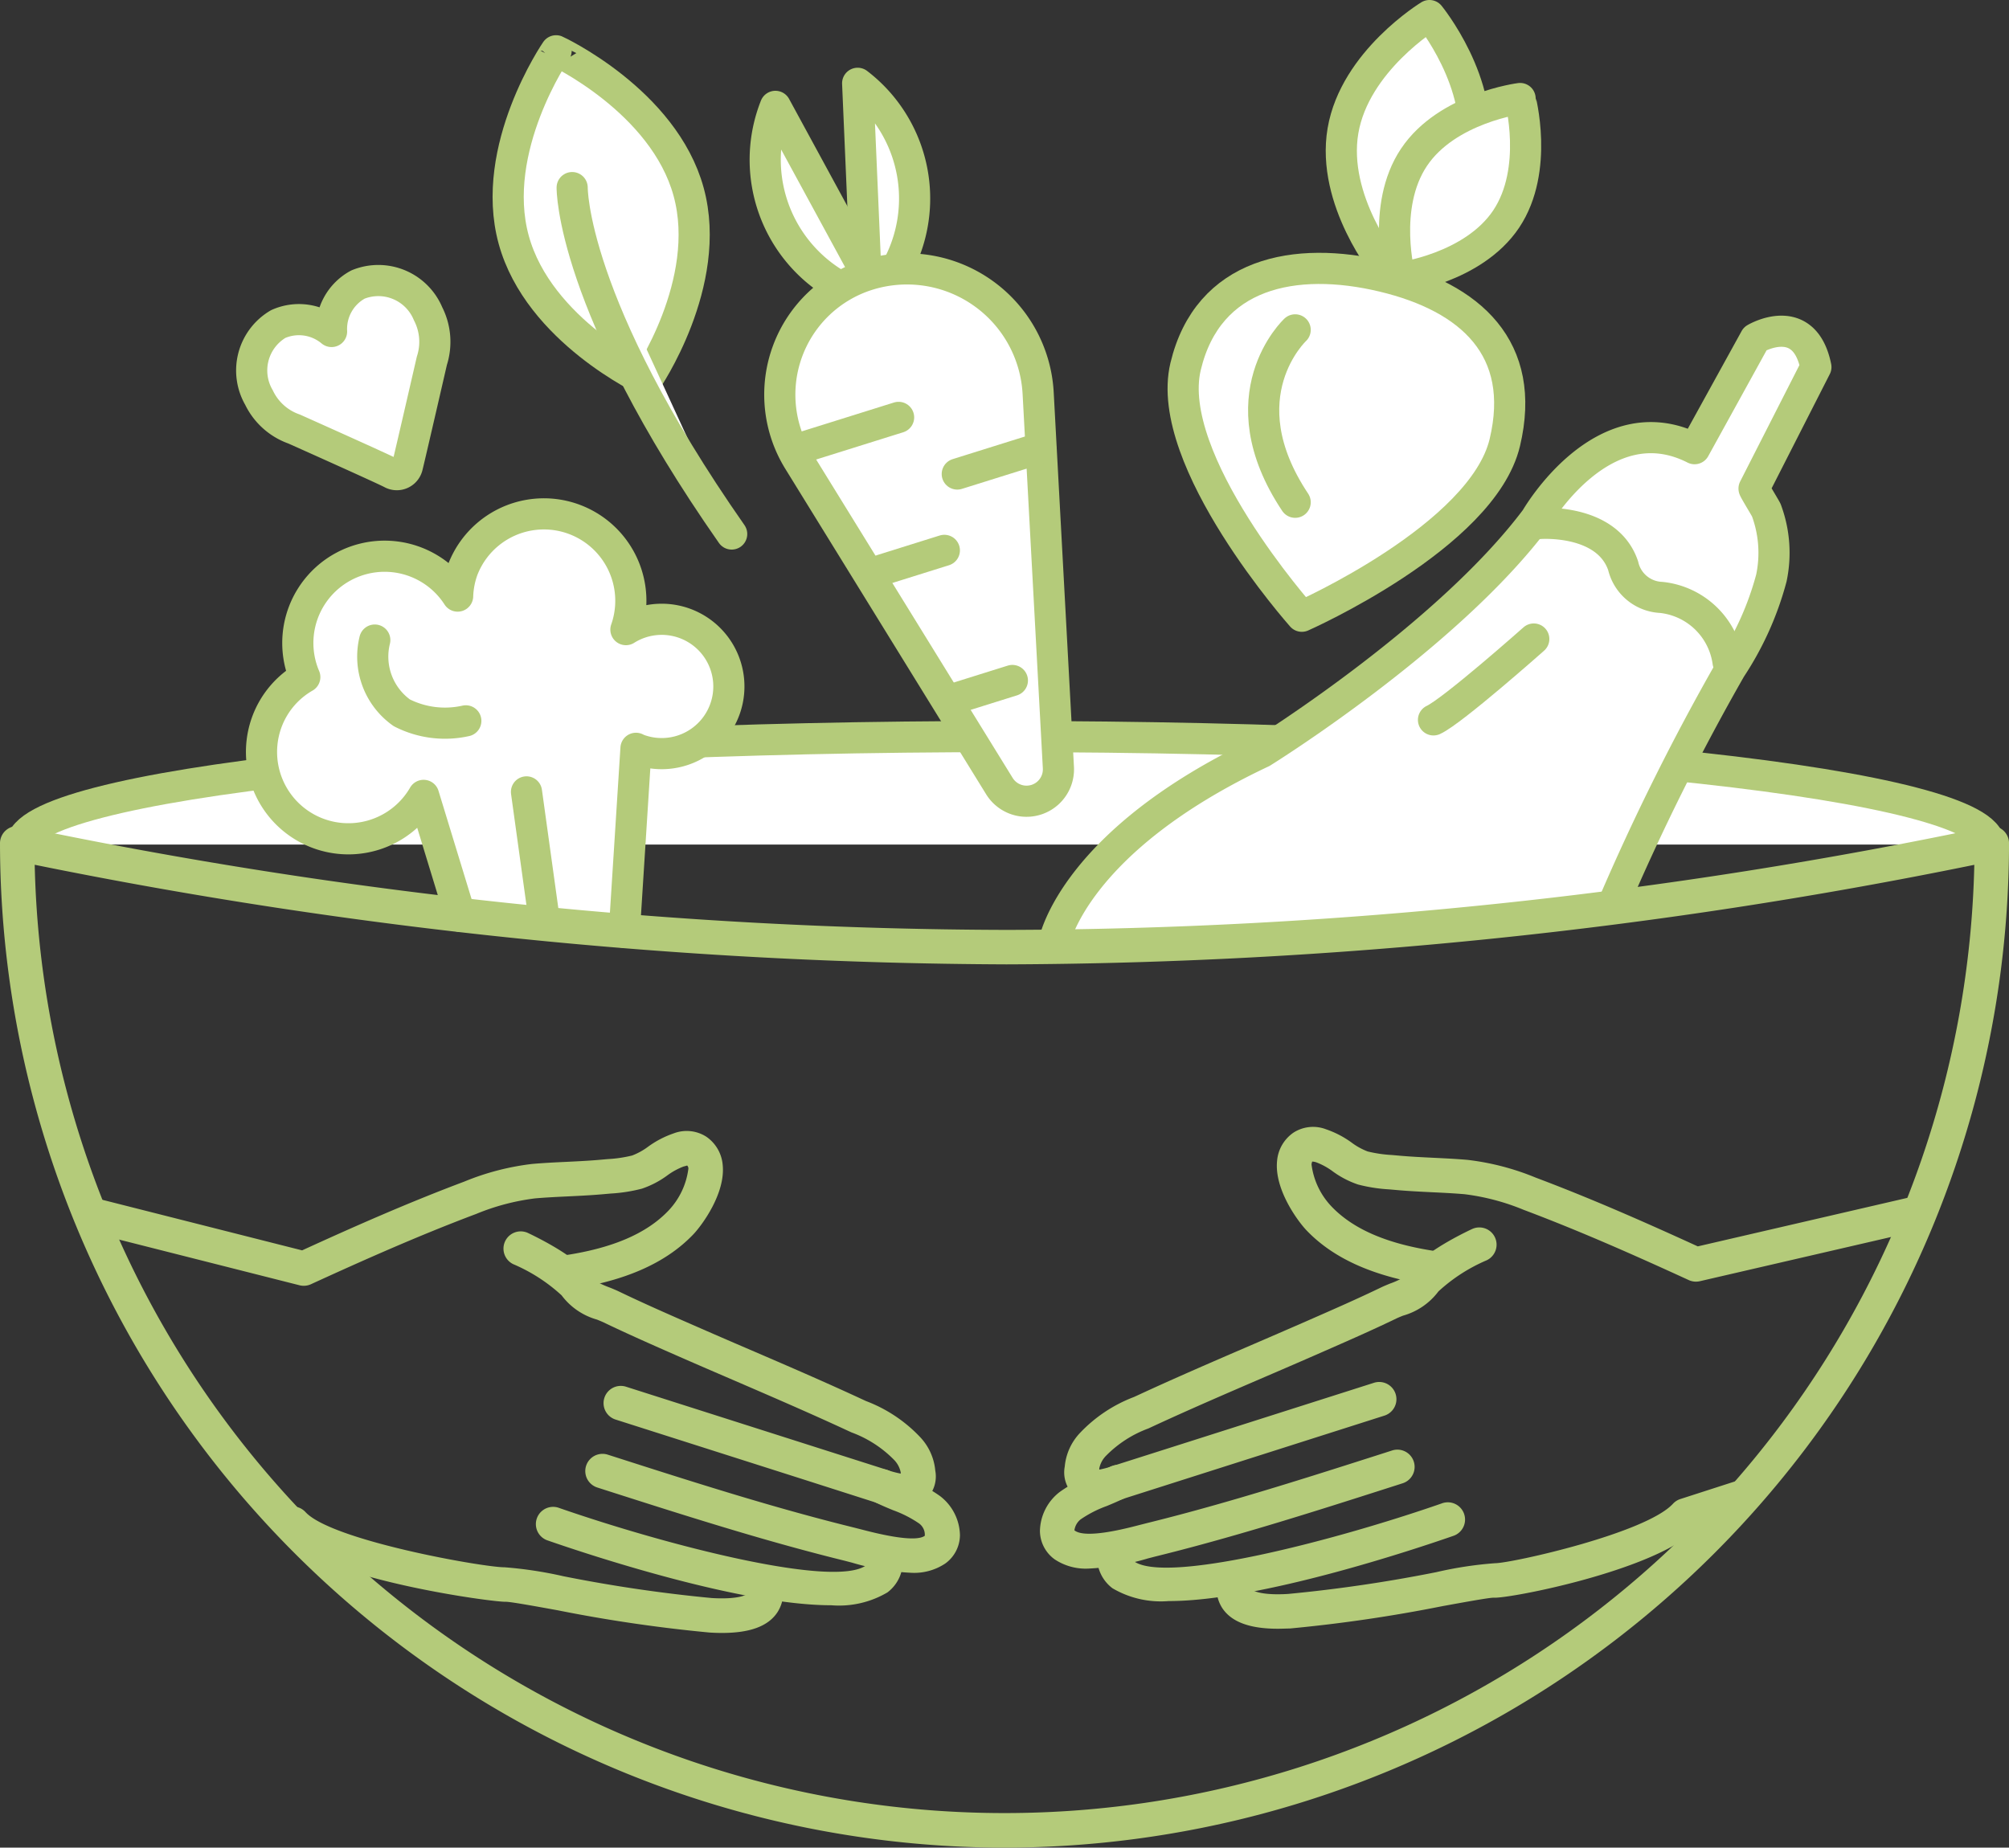 <svg xmlns="http://www.w3.org/2000/svg" width="128.964" height="118.624" viewBox="0 0 128.964 118.624"><rect x="0" y="0" width="128.964" height="118.624" fill="#333333" stroke="none"/><defs><style>.a,.b,.d{fill:#fff;}.a,.b,.c,.d{stroke:#b4cb7a;stroke-linecap:round;stroke-width:2px;}.a{stroke-miterlimit:10;}.b,.c,.d{stroke-linejoin:round;}.c{fill:#efe8d8;}.d{fill-rule:evenodd;}.e{fill:#b4cb7a;}</style></defs><g transform="translate(-452.537 -2016.651)"><path class="a" d="M119.442,112.328c0-3.83,28.279-6.936,63.164-6.936s63.164,3.105,63.164,6.936" transform="translate(334.484 1958.548)"></path><path class="b" d="M182.315,100.691c-1.437,6.026-13.03,11.15-13.03,11.15s-8.9-10.01-7.461-16.035,7.006-7.135,12.663-5.786S183.75,94.666,182.315,100.691Z" transform="translate(366.82 1944.375)"></path><path class="b" d="M175.763,89.306c-.763,4.481-5.553,7.4-5.553,7.4s-3.552-4.342-2.792-8.823,5.553-7.4,5.553-7.4S176.523,84.825,175.763,89.306Z" transform="translate(371.328 1937.167)"></path><path class="b" d="M176.379,91.18c-2.128,3.178-6.812,3.775-6.812,3.775s-1.234-4.558.892-7.736,6.812-3.775,6.812-3.775S178.5,88,176.379,91.18Z" transform="translate(372.846 1939.532)"></path><g transform="translate(501.658 2022)"><path class="b" d="M148.032,81.71a9.311,9.311,0,0,0,6.828,12.559Z" transform="translate(-147.377 -80.23)"></path><path class="b" d="M151.292,95.169a9.312,9.312,0,0,0-.615-14.282Z" transform="translate(-144.742 -80.887)"></path><path class="b" d="M165.786,119.534l-1.3-24.047A8.432,8.432,0,0,0,153.546,87.9h0A8.057,8.057,0,0,0,149.1,99.815L162,120.722A2.048,2.048,0,0,0,165.786,119.534Z" transform="translate(-146.965 -75.599)"></path><line class="c" y1="2.048" x2="6.54" transform="translate(2.023 21.448)"></line><line class="c" y1="1.474" x2="4.706" transform="translate(6.794 29.986)"></line><line class="c" y1="1.249" x2="3.988" transform="translate(11.879 38.34)"></line><line class="c" y1="1.673" x2="5.344" transform="translate(12.329 23.411)"></line></g><g transform="translate(469.33 2049.608)"><path class="b" d="M152.059,125.153l.752-11.816c.036.016.067.038.1.052a4.312,4.312,0,1,0-.746-7.673,5.581,5.581,0,0,0-10.47-3.865,5.517,5.517,0,0,0-.333,1.712,5.572,5.572,0,0,0-9.812,5.2,5.529,5.529,0,0,0-2.408,2.811,5.576,5.576,0,0,0,10.035,4.785l2.376,7.774" transform="translate(-128.778 -98.25)"></path><path class="b" d="M132.857,102.774a4.421,4.421,0,0,0,1.734,4.669,6.1,6.1,0,0,0,4.11.518" transform="translate(-125.592 -94.637)"></path><line class="c" x2="1.173" y2="8.468" transform="translate(17.004 17.884)"></line></g><path class="b" d="M149.163,90.8c1.6,5.849-2.723,12.127-2.723,12.127s-6.911-3.211-8.508-9.06,2.723-12.127,2.723-12.127S147.566,84.949,149.163,90.8Z" transform="translate(347.58 1938.171)"></path><path class="b" d="M139.862,86.623s-.1,7.448,10.24,22.241" transform="translate(349.404 1942.072)"></path><path class="b" d="M0,37.551s1.448-6.412,13.758-11.69c0,0,12.1-6.93,18.1-14.379,0,0,4.552-7.344,10.344-4.137L46.344.415s3.207-1.759,3.828,1.964L45.93,10.035c-.022.04.694,1.3.737,1.416a7.844,7.844,0,0,1,.174,4.367,19.7,19.7,0,0,1-2.819,5.72,148.874,148.874,0,0,0-8.1,14.936" transform="matrix(0.999, -0.035, 0.035, 0.999, 518.9, 2039.597)"></path><path class="b" d="M0,0S4.346-.2,5.277,2.9A2.625,2.625,0,0,0,7.646,5.018a4.84,4.84,0,0,1,4.148,4.3" transform="matrix(0.999, -0.035, 0.035, 0.999, 551.359, 2050.261)"></path><path class="b" d="M6.619,0S1.241,4.448,0,4.966" transform="matrix(0.999, -0.035, 0.035, 0.999, 544.383, 2057.909)"></path><path class="b" d="M166.563,91.7s-4.552,4.241,0,11.069" transform="translate(369.115 1946.129)"></path><g transform="translate(468.725 2034.623)"><path class="d" d="M139.732,92.088a3.457,3.457,0,0,0-4.5-1.872,3.239,3.239,0,0,0-1.694,3.013,3.264,3.264,0,0,0-3.425-.477,3.46,3.46,0,0,0-1.234,4.718,3.948,3.948,0,0,0,2.257,2.022h0s5.893,2.633,6.3,2.865a.693.693,0,0,0,.969-.48c.117-.444,1.572-6.769,1.572-6.769h0A3.952,3.952,0,0,0,139.732,92.088Z" transform="translate(-128.442 -89.919)"></path></g><g transform="translate(452.537 2069.686)"><path class="e" d="M955.663,629.612A64.555,64.555,0,0,1,891.18,565.13a1.105,1.105,0,0,1,1.357-1.077,312.583,312.583,0,0,0,63.249,6.637,308.474,308.474,0,0,0,63-6.637,1.106,1.106,0,0,1,1.36,1.077A64.555,64.555,0,0,1,955.663,629.612Zm-62.255-63.1a62.27,62.27,0,0,0,124.509,0,315.465,315.465,0,0,1-62.13,6.391A319.3,319.3,0,0,1,893.407,566.509Z" transform="translate(-891.18 -564.023)"></path><g transform="translate(4.771 19.598)"><path class="e" d="M927,591.915a1.107,1.107,0,0,1-.157-2.2c3.151-.456,5.37-1.4,6.785-2.884a4.778,4.778,0,0,0,1.283-2.7.271.271,0,0,0-.08-.2,2.137,2.137,0,0,1-.226.063,4.375,4.375,0,0,0-1.061.583,5.932,5.932,0,0,1-1.622.842,10.231,10.231,0,0,1-2,.312l-.342.03c-.8.075-1.6.114-2.407.153-.7.033-1.4.067-2.1.127a14.612,14.612,0,0,0-3.786,1c-3.7,1.391-7.285,2.991-10.607,4.513a1.111,1.111,0,0,1-.732.066l-13.631-3.452a1.106,1.106,0,0,1,.543-2.145l13.254,3.356c3.259-1.491,6.762-3.045,10.4-4.411a16.467,16.467,0,0,1,4.373-1.138c.726-.063,1.455-.1,2.183-.133.769-.038,1.538-.074,2.306-.146l.359-.032a8.358,8.358,0,0,0,1.565-.23,4.232,4.232,0,0,0,1.017-.56,6.17,6.17,0,0,1,1.646-.86,2.339,2.339,0,0,1,2.091.208,2.444,2.444,0,0,1,1.059,1.818c.187,1.827-1.336,3.878-1.883,4.454-1.771,1.855-4.41,3.015-8.069,3.546A1.126,1.126,0,0,1,927,591.915Z" transform="translate(-895.492 -581.735)"></path><g transform="translate(27.539 6.432)"><path class="e" d="M946.032,605.315a5.882,5.882,0,0,1-1.807-.385l-4.691-1.5-11.95-3.809a1.106,1.106,0,1,1,.673-2.108l16.667,5.313a6.544,6.544,0,0,0,.966.266c0-.023,0-.049,0-.077a1.607,1.607,0,0,0-.455-.834,7.4,7.4,0,0,0-2.7-1.733l-.258-.118c-2.387-1.108-4.852-2.17-7.235-3.2-1.186-.511-2.371-1.021-3.554-1.54l-.113-.05c-1.564-.686-3.183-1.4-4.757-2.156-.112-.053-.259-.112-.421-.179a4.28,4.28,0,0,1-2.275-1.558,10.885,10.885,0,0,0-3.1-2,1.107,1.107,0,0,1,.95-2c1.016.484,3.448,1.737,4.1,2.95a6.275,6.275,0,0,0,1.163.558c.213.087.4.166.548.236,1.538.742,3.137,1.444,4.684,2.121l.114.05q1.766.775,3.54,1.535c2.4,1.034,4.876,2.1,7.291,3.221l.253.117a9.306,9.306,0,0,1,3.459,2.3,3.6,3.6,0,0,1,.984,2.161,2.026,2.026,0,0,1-1.6,2.367A2.416,2.416,0,0,1,946.032,605.315Z" transform="translate(-920.38 -587.547)"></path></g><g transform="translate(32.8 20.707)"><path class="e" d="M946.06,608.086a15.953,15.953,0,0,1-3.807-.653l-.467-.121c-1.676-.413-3.426-.883-5.349-1.437-3.374-.973-6.765-2.059-10.045-3.109l-.488-.157a1.106,1.106,0,1,1,.675-2.107l.488.156c3.264,1.046,6.641,2.128,9.983,3.091,1.9.547,3.617,1.009,5.266,1.416l.5.127c.854.223,3.454.9,4.113.418a.9.9,0,0,0-.365-.791,7.356,7.356,0,0,0-1.664-.849c-.422-.174-.84-.348-1.232-.553a1.106,1.106,0,1,1,1.022-1.962c.335.175.7.321,1.055.47a9.127,9.127,0,0,1,2.171,1.141,3.241,3.241,0,0,1,1.27,2.49,2.266,2.266,0,0,1-.946,1.837A3.6,3.6,0,0,1,946.06,608.086Z" transform="translate(-925.135 -600.448)"></path></g><g transform="translate(29.594 24.1)"><path class="e" d="M941.232,609.844c-5.885,0-15.872-3.348-18.251-4.177a1.107,1.107,0,0,1,.727-2.09c7.025,2.445,17.805,5.206,19.784,3.688.08-.061.127-.107.113-.3a1.107,1.107,0,0,1,2.208-.161,2.478,2.478,0,0,1-.975,2.216A6.121,6.121,0,0,1,941.232,609.844Z" transform="translate(-922.237 -603.515)"></path></g><g transform="translate(12.924 24.09)"><path class="e" d="M935.827,611.623c-.249,0-.511-.009-.785-.025a95.343,95.343,0,0,1-9.786-1.434c-1.4-.253-2.977-.54-3.3-.542-.814.035-11.924-1.459-14.5-4.261a1.106,1.106,0,1,1,1.63-1.5c1.685,1.835,11.416,3.546,12.771,3.546h.012a25.893,25.893,0,0,1,3.776.575,94.007,94.007,0,0,0,9.524,1.4c1.984.118,2.371-.314,2.374-.319a.454.454,0,0,0-.022-.1,1.128,1.128,0,0,1,.582-1.438,1.086,1.086,0,0,1,1.427.511,2.332,2.332,0,0,1-.15,2.263C938.792,611.19,937.625,611.622,935.827,611.623Z" transform="translate(-907.172 -603.506)"></path></g></g><g transform="translate(66.757 19.326)"><g transform="translate(15.208)"><path class="e" d="M975.383,591.67a1.138,1.138,0,0,1-.161-.011c-3.659-.532-6.3-1.692-8.069-3.546-.548-.575-2.071-2.627-1.884-4.454a2.446,2.446,0,0,1,1.059-1.818,2.326,2.326,0,0,1,2.091-.208,6.174,6.174,0,0,1,1.646.86,4.235,4.235,0,0,0,1.017.56,8.43,8.43,0,0,0,1.569.23l.354.031c.766.072,1.534.108,2.3.146.73.035,1.46.071,2.189.134a16.441,16.441,0,0,1,4.373,1.138c3.647,1.371,7.151,2.926,10.408,4.416l13.39-3.1a1.106,1.106,0,1,1,.5,2.155l-13.758,3.181a1.114,1.114,0,0,1-.711-.072c-3.315-1.52-6.895-3.118-10.606-4.513a14.59,14.59,0,0,0-3.785-1c-.7-.06-1.4-.094-2.1-.127-.8-.04-1.6-.078-2.4-.154l-.337-.029a10.2,10.2,0,0,1-2-.312,5.957,5.957,0,0,1-1.622-.842,4.344,4.344,0,0,0-1.061-.583.96.96,0,0,0-.27-.05c.021,0-.021.043-.035.184a4.772,4.772,0,0,0,1.283,2.7c1.415,1.483,3.635,2.427,6.785,2.883a1.107,1.107,0,0,1-.157,2.2Z" transform="translate(-965.254 -581.488)"></path></g><g transform="translate(1.587 6.433)"><path class="e" d="M955.014,605.071a2.41,2.41,0,0,1-.463-.042,2.026,2.026,0,0,1-1.6-2.367,3.608,3.608,0,0,1,.984-2.162,9.324,9.324,0,0,1,3.456-2.3l.256-.117c2.413-1.118,4.89-2.186,7.284-3.218q1.776-.765,3.547-1.538l.184-.081c1.524-.668,3.1-1.359,4.614-2.09.145-.07.335-.148.547-.236a5.023,5.023,0,0,0,1.193-.6c.624-1.166,3.056-2.421,4.072-2.9a1.107,1.107,0,0,1,.951,2,10.846,10.846,0,0,0-3.1,2,4.284,4.284,0,0,1-2.275,1.557c-.164.066-.31.126-.422.18-1.55.748-3.145,1.448-4.687,2.123l-.182.081q-1.777.778-3.561,1.544c-2.382,1.026-4.844,2.086-7.229,3.192l-.26.121a7.4,7.4,0,0,0-2.7,1.732,1.6,1.6,0,0,0-.455.834c0,.029,0,.054,0,.078a6.528,6.528,0,0,0,.969-.268l4.714-1.5,11.949-3.807a1.106,1.106,0,1,1,.672,2.108l-16.635,5.3A5.931,5.931,0,0,1,955.014,605.071Zm.161-2.032h0Z" transform="translate(-952.945 -587.302)"></path></g><g transform="translate(0 20.709)"><path class="e" d="M954.634,607.84a3.6,3.6,0,0,1-2.177-.592,2.269,2.269,0,0,1-.946-1.837,3.239,3.239,0,0,1,1.27-2.49,9.152,9.152,0,0,1,2.172-1.142c.358-.149.718-.294,1.052-.469a1.106,1.106,0,1,1,1.024,1.962c-.392.2-.81.379-1.231.553a7.33,7.33,0,0,0-1.664.849,1.063,1.063,0,0,0-.409.711c.7.564,3.3-.115,4.157-.338l.5-.127c1.64-.405,3.362-.867,5.266-1.417,3.343-.964,6.72-2.045,9.985-3.09l.486-.156a1.106,1.106,0,0,1,.675,2.107l-.486.156c-3.281,1.051-6.674,2.138-10.047,3.109-1.932.557-3.682,1.028-5.349,1.438l-.467.121A15.948,15.948,0,0,1,954.634,607.84Z" transform="translate(-951.511 -600.203)"></path></g><g transform="translate(3.673 24.102)"><path class="e" d="M959.419,609.6a6.122,6.122,0,0,1-3.606-.823,2.475,2.475,0,0,1-.975-2.215,1.107,1.107,0,1,1,2.207.159c-.015.191.033.239.113.3,1.978,1.517,12.76-1.244,19.784-3.688a1.107,1.107,0,1,1,.727,2.09C975.29,606.25,965.3,609.6,959.419,609.6Z" transform="translate(-954.83 -603.27)"></path></g><g transform="translate(11.336 22.706)"><path class="e" d="M965.69,611.512c-1.8,0-2.967-.433-3.56-1.318a2.329,2.329,0,0,1-.15-2.263,1.106,1.106,0,0,1,2.007.932.27.27,0,0,0-.015.107h0s.4.427,2.369.308a93.806,93.806,0,0,0,9.528-1.4,24.535,24.535,0,0,1,3.782-.574c1.082-.011,9.666-1.92,11.41-3.822a1.11,1.11,0,0,1,.476-.3l3.444-1.111a1.106,1.106,0,0,1,.679,2.106l-3.19,1.03c-2.826,2.63-11.982,4.385-12.93,4.311-.3,0-1.882.289-3.276.542a95.668,95.668,0,0,1-9.79,1.435C966.2,611.5,965.939,611.512,965.69,611.512Z" transform="translate(-961.756 -602.009)"></path></g></g></g></g></svg>